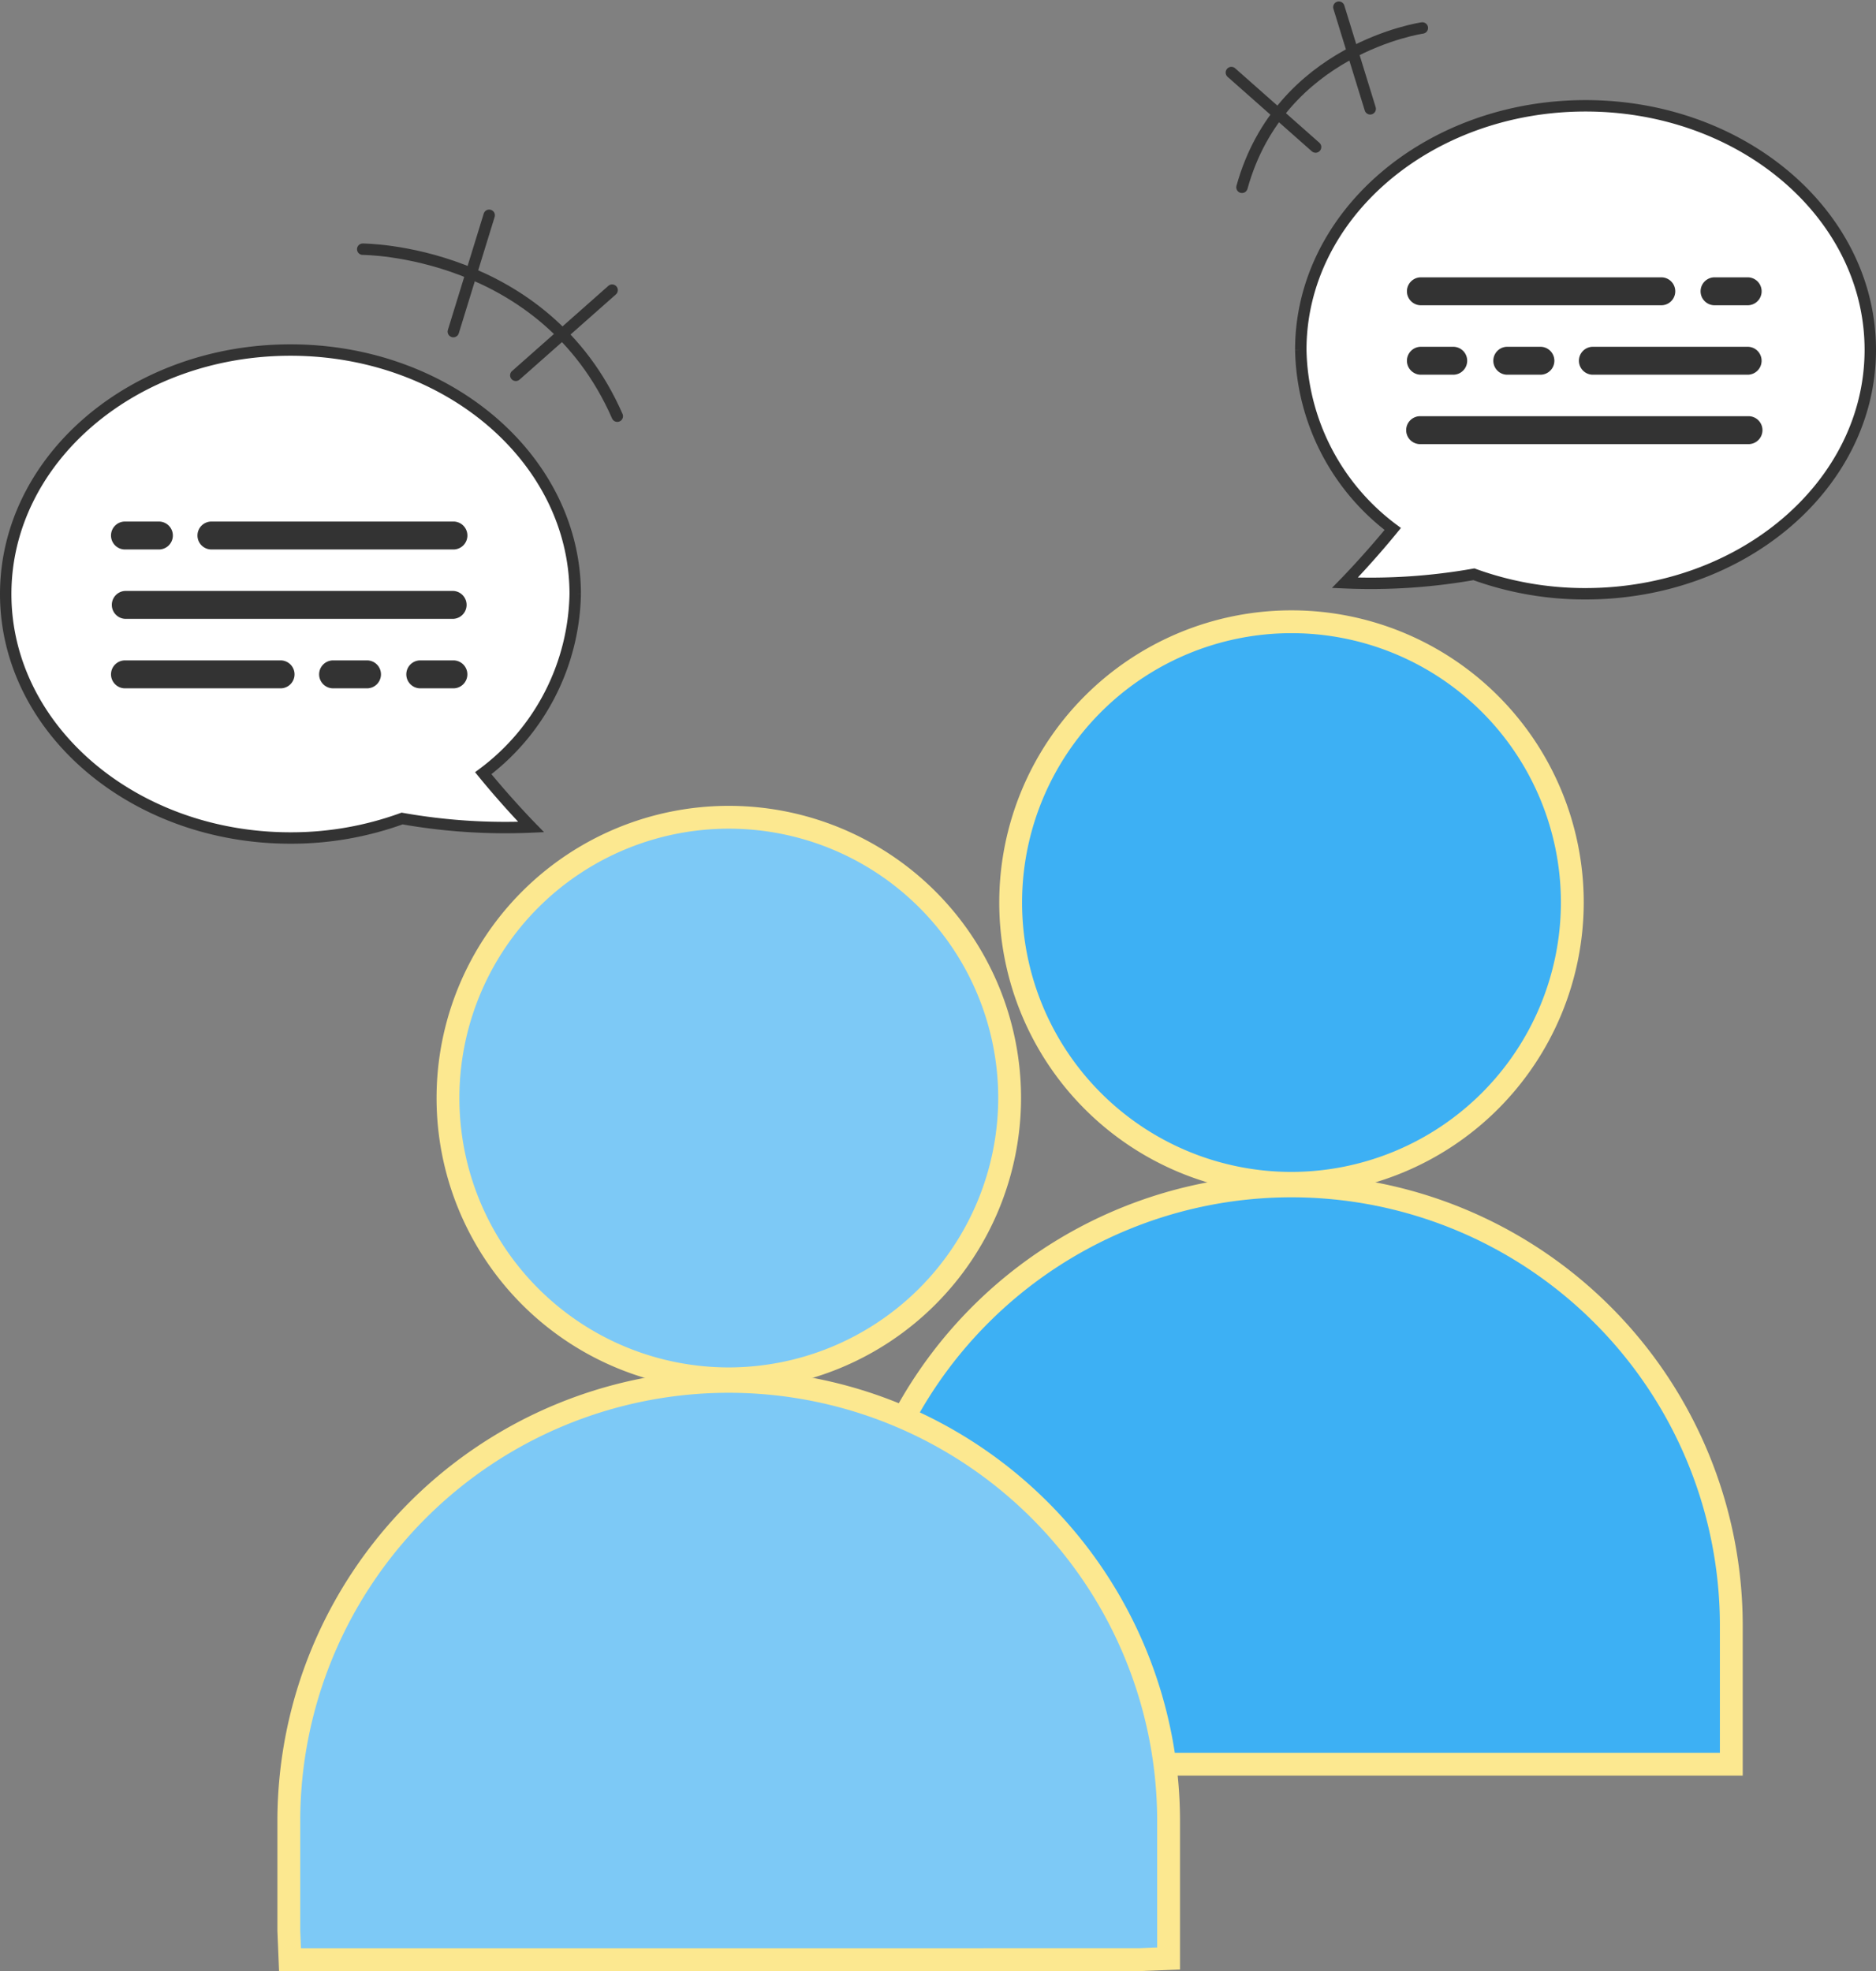 <svg xmlns="http://www.w3.org/2000/svg" width="164.334" height="172.694" viewBox="0 0 164.334 172.694">
  <rect x="0" y="0" width="164.334" height="172.694" fill="#808080" stroke="none"/>
  <g id="グループ_4807" data-name="グループ 4807" transform="translate(-619.568 -4609.223)">
    <path id="パス_3899" data-name="パス 3899" d="M329.067,517.9A24.6,24.6,0,1,1,353.674,493.3,24.634,24.634,0,0,1,329.067,517.9" transform="translate(403.626 4194.996)" fill="#3db0f4" stroke="#fce890" stroke-width="2"/>
    <path id="パス_3898" data-name="パス 3898" d="M298.771,539.561V527.425a38.533,38.533,0,1,1,77.066,0v12.136Z" transform="translate(395.39 4224.229)" fill="#3db0f4" stroke="#fce890" stroke-width="2"/>
    <path id="パス_3907" data-name="パス 3907" d="M308.927,524.9a24.6,24.6,0,1,1,24.607-24.6,24.634,24.634,0,0,1-24.607,24.6" transform="translate(374.476 4205.125)" fill="#7dc9f6" stroke="#fce890" stroke-width="2"/>
    <path id="パス_3905" data-name="パス 3905" d="M278.734,546.559l-.105-2.55v-9.586a38.533,38.533,0,1,1,77.066,0v12.033l-2.55.1Z" transform="translate(366.239 4234.357)" fill="#7dc9f6" stroke="#fce890" stroke-width="2"/>
    <path id="パス_3910" data-name="パス 3910" d="M318.382,480.346c0-11.806-11.167-21.377-24.945-21.377s-24.942,9.571-24.942,21.377,11.167,21.374,24.942,21.374a28.461,28.461,0,0,0,9.782-1.708,51.8,51.8,0,0,0,11.294.744s-2.075-2.124-4.185-4.713a20.058,20.058,0,0,0,8.054-15.7" transform="translate(351.573 4180.922)" fill="#fff" stroke="#333" stroke-width="1"/>
    <path id="パス_3892" data-name="パス 3892" d="M314.852,471.6c0-11.806,11.167-21.377,24.945-21.377s24.942,9.571,24.942,21.377-11.167,21.374-24.942,21.374a28.46,28.46,0,0,1-9.782-1.708,51.8,51.8,0,0,1-11.294.744s2.075-2.124,4.185-4.713a20.059,20.059,0,0,1-8.054-15.7" transform="translate(418.663 4168.27)" fill="#fff" stroke="#333" stroke-width="1"/>
    <path id="パス_3901" data-name="パス 3901" d="M340.988,458.812H319.861a1.224,1.224,0,0,1,0-2.447h21.127a1.224,1.224,0,0,1,0,2.447" transform="translate(424.141 4177.156)" fill="#333"/>
    <path id="パス_3895" data-name="パス 3895" d="M348.553,463.784H319.862a1.224,1.224,0,1,1,0-2.447h28.692a1.224,1.224,0,1,1,0,2.447" transform="translate(424.143 4184.35)" fill="#333"/>
    <path id="パス_3896" data-name="パス 3896" d="M339.6,461.3H326.046a1.224,1.224,0,1,1,0-2.447H339.6a1.224,1.224,0,0,1,0,2.447" transform="translate(433.092 4180.752)" fill="#333"/>
    <path id="パス_3897" data-name="パス 3897" d="M333.3,458.812h-2.9a1.224,1.224,0,1,1,0-2.447h2.9a1.224,1.224,0,0,1,0,2.447" transform="translate(439.395 4177.156)" fill="#333"/>
    <path id="パス_3902" data-name="パス 3902" d="M322.761,461.3h-2.9a1.224,1.224,0,0,1,0-2.447h2.9a1.224,1.224,0,0,1,0,2.447" transform="translate(424.141 4180.752)" fill="#333"/>
    <path id="パス_3903" data-name="パス 3903" d="M325.853,461.3h-2.9a1.224,1.224,0,0,1,0-2.447h2.9a1.224,1.224,0,1,1,0,2.447" transform="translate(428.616 4180.752)" fill="#333"/>
    <path id="パス_3912" data-name="パス 3912" d="M276.6,467.554h21.127a1.224,1.224,0,1,0,0-2.447H276.6a1.224,1.224,0,1,0,0,2.447" transform="translate(361.525 4189.809)" fill="#333"/>
    <path id="パス_3913" data-name="パス 3913" d="M302.2,470.04H273.5a1.224,1.224,0,0,1,0-2.447H302.2a1.224,1.224,0,0,1,0,2.447" transform="translate(357.052 4193.402)" fill="#333"/>
    <path id="パス_3916" data-name="パス 3916" d="M273.5,472.526h13.558a1.224,1.224,0,1,0,0-2.447H273.5a1.224,1.224,0,1,0,0,2.447" transform="translate(357.052 4197.002)" fill="#333"/>
    <path id="パス_3917" data-name="パス 3917" d="M273.5,467.554h2.9a1.224,1.224,0,1,0,0-2.447h-2.9a1.224,1.224,0,1,0,0,2.447" transform="translate(357.051 4189.809)" fill="#333"/>
    <path id="パス_3914" data-name="パス 3914" d="M284.044,472.526h2.9a1.224,1.224,0,1,0,0-2.447h-2.9a1.224,1.224,0,0,0,0,2.447" transform="translate(372.305 4197.002)" fill="#333"/>
    <path id="パス_3915" data-name="パス 3915" d="M280.952,472.526h2.9a1.224,1.224,0,1,0,0-2.447h-2.9a1.224,1.224,0,1,0,0,2.447" transform="translate(367.83 4197.002)" fill="#333"/>
    <g id="グループ_4624" data-name="グループ 4624" transform="translate(0 -118.502)">
      <path id="パス_3909" data-name="パス 3909" d="M303.577,469.989c-6.407-14.63-22.3-14.63-22.3-14.63" transform="translate(370.065 4294.199)" fill="none" stroke="#333" stroke-linecap="round" stroke-miterlimit="10" stroke-width="1"/>
      <line id="線_255" data-name="線 255" x1="8.438" y2="7.464" transform="translate(664.751 4753.144)" fill="none" stroke="#333" stroke-linecap="round" stroke-miterlimit="10" stroke-width="1"/>
      <line id="線_256" data-name="線 256" x1="3.14" y2="10.193" transform="translate(659.279 4746.586)" fill="none" stroke="#333" stroke-linecap="round" stroke-miterlimit="10" stroke-width="1"/>
    </g>
    <g id="グループ_4623" data-name="グループ 4623" transform="translate(0 -118.502)">
      <line id="線_393" data-name="線 393" x2="7.377" y2="6.525" transform="translate(727.434 4734.082)" fill="none" stroke="#333" stroke-linecap="round" stroke-miterlimit="10" stroke-width="1"/>
      <line id="線_392" data-name="線 392" x2="2.745" y2="8.91" transform="translate(736.85 4728.35)" fill="none" stroke="#333" stroke-linecap="round" stroke-miterlimit="10" stroke-width="1"/>
      <path id="パス_3904" data-name="パス 3904" d="M312.747,461.4c3.363-12.168,15.8-13.961,15.8-13.961" transform="translate(415.616 4282.736)" fill="none" stroke="#333" stroke-linecap="round" stroke-miterlimit="10" stroke-width="1"/>
    </g>
  </g>
</svg>
